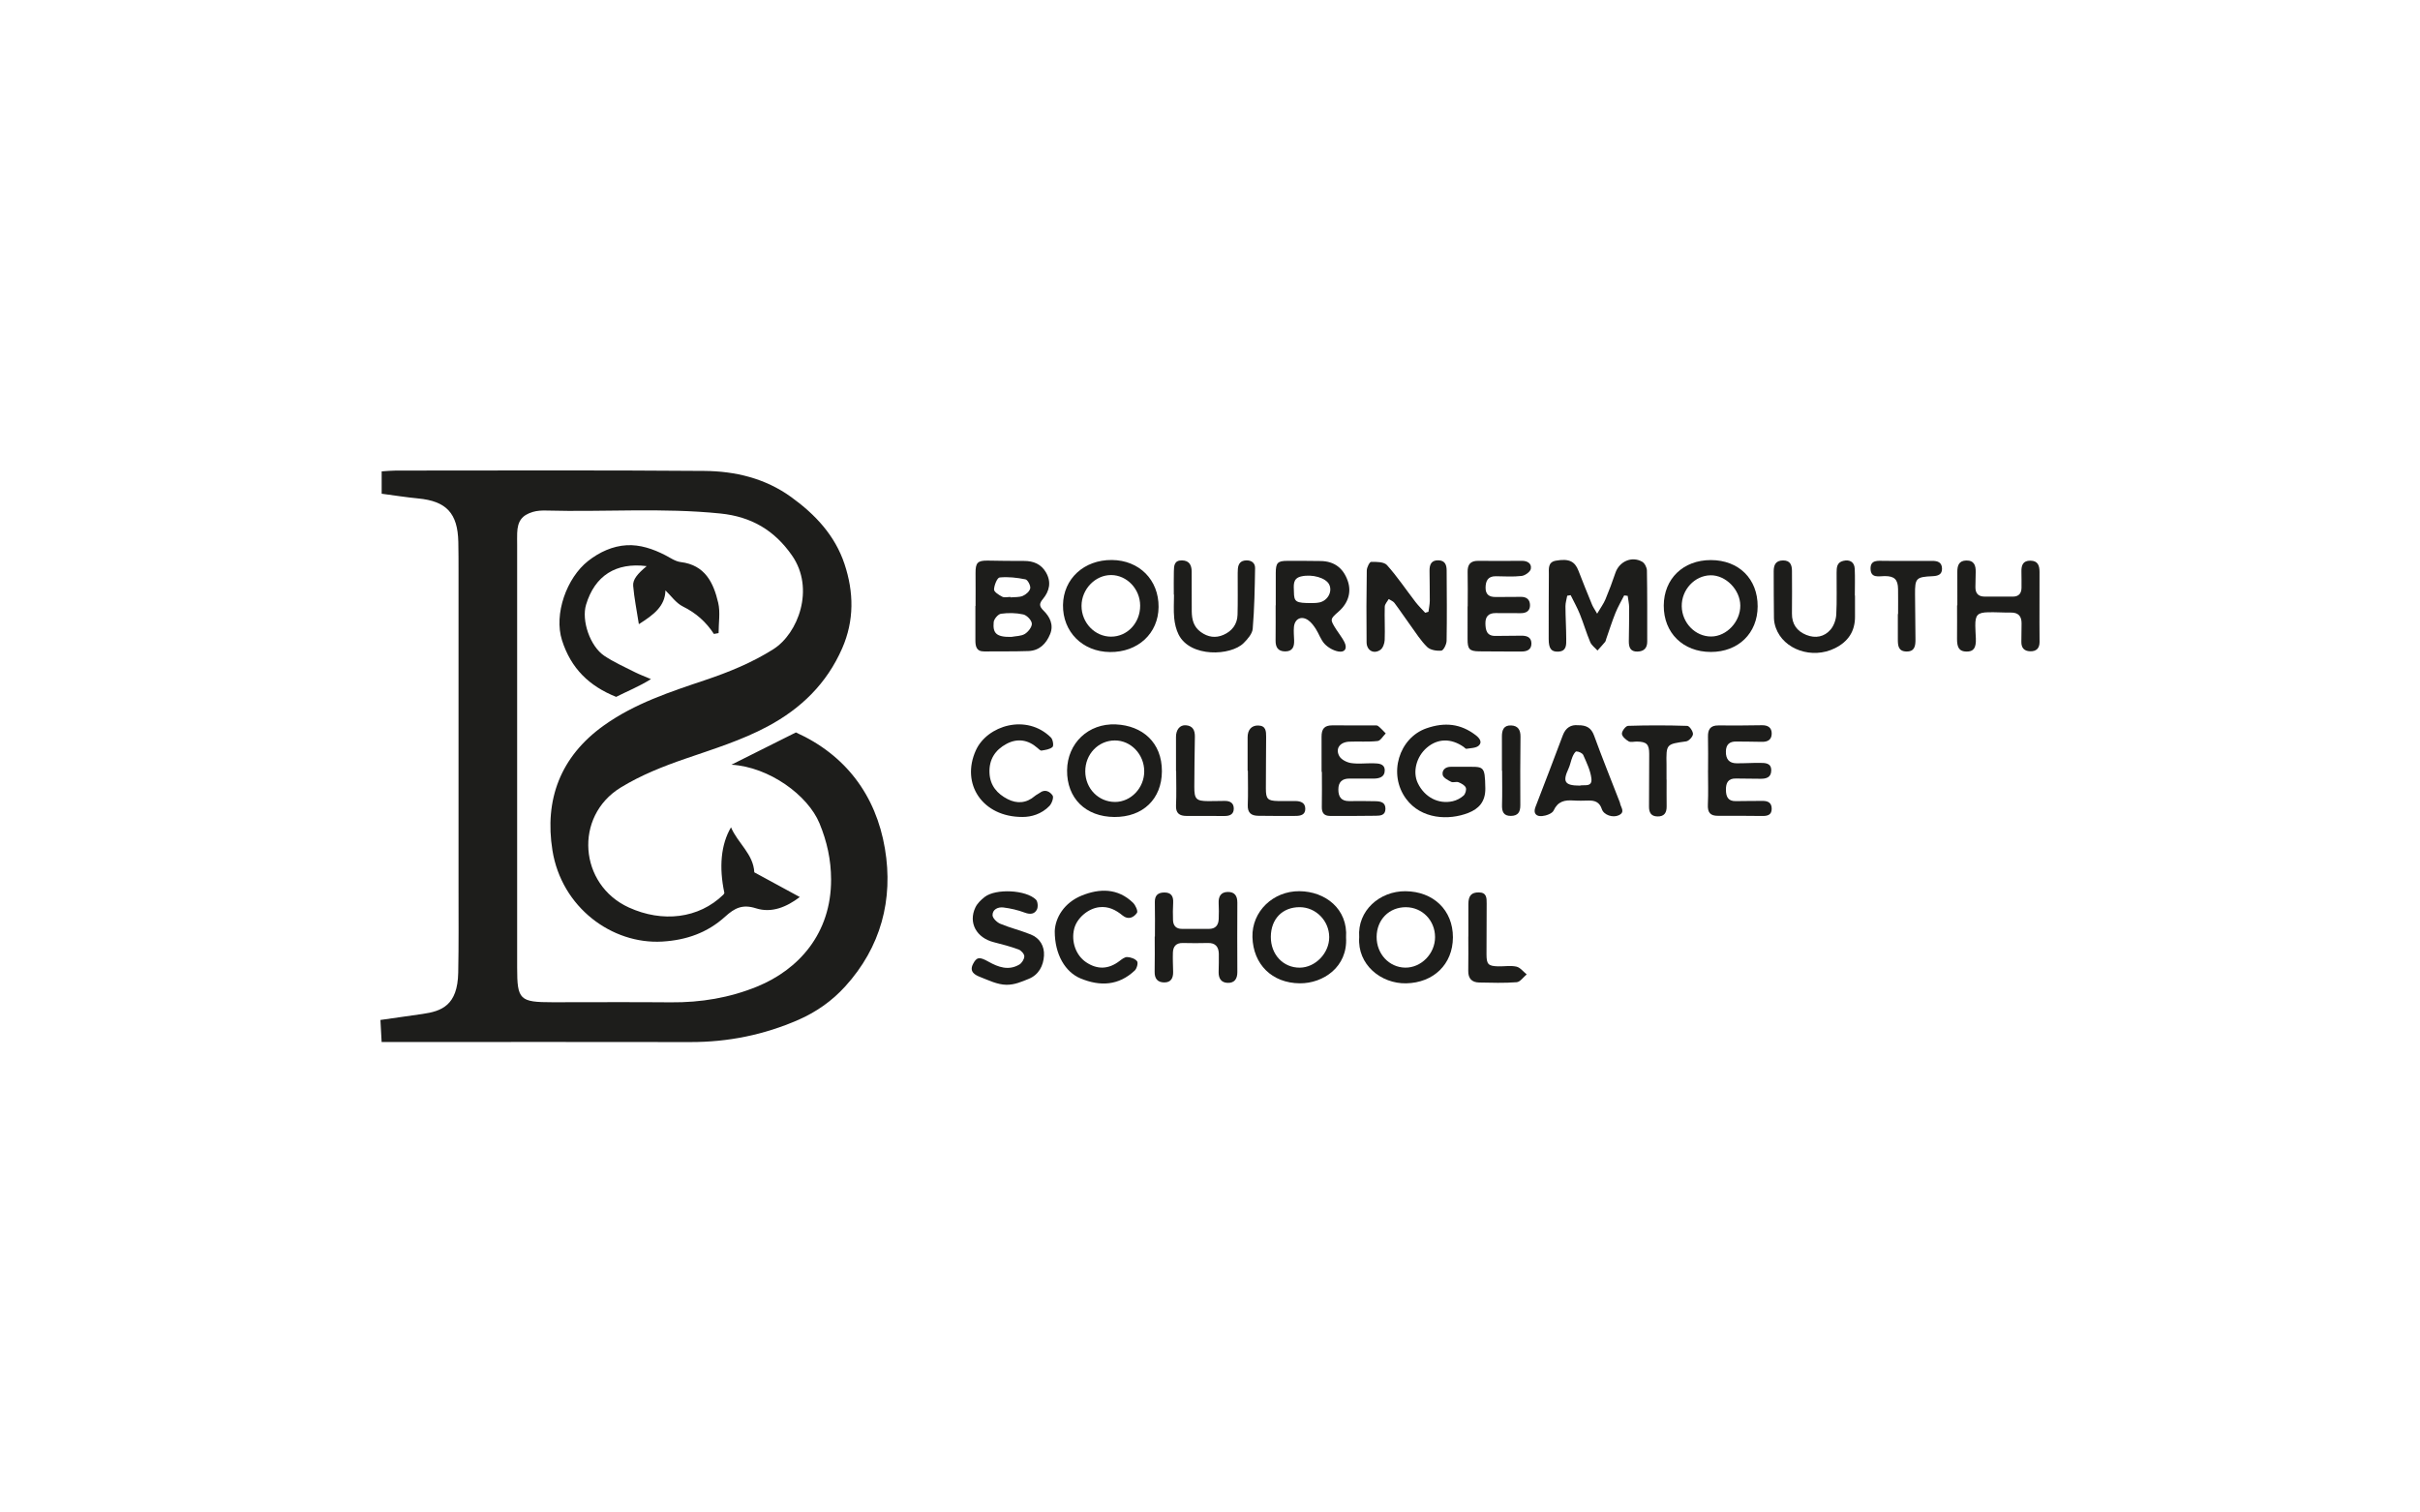 <?xml version="1.0" encoding="utf-8"?>
<!-- Generator: Adobe Illustrator 27.8.0, SVG Export Plug-In . SVG Version: 6.00 Build 0)  -->
<svg version="1.1" id="Layer_1" xmlns="http://www.w3.org/2000/svg" xmlns:xlink="http://www.w3.org/1999/xlink" x="0px" y="0px"
	 viewBox="0 0 400 250" style="enable-background:new 0 0 400 250;" xml:space="preserve">
<style type="text/css">
	.st0{fill:#1D1D1B;}
</style>
<g>
	<path class="st0" d="M120.897,126.4c3.925-1.965,7.207-3.607,10.659-5.335
		c8.166,3.687,13.216,10.33,14.712,19.194c1.423,8.429-0.671,16.314-6.571,22.798
		c-2.135,2.346-4.717,4.196-7.706,5.503c-5.726,2.503-11.666,3.697-17.902,3.684
		c-16.036-0.033-32.072-0.008-48.107-0.006c-0.851,0-1.702,0-2.902,0
		c-0.067-1.227-0.127-2.344-0.198-3.647c2.4-0.343,4.67-0.667,6.941-0.99
		c3.202-0.456,5.808-1.423,5.917-6.82c0.093-4.595,0.05-9.193,0.051-13.79
		c0.004-17.533,0.003-35.065,0-52.598c0-1.603-0.001-3.208-0.035-4.81
		c-0.101-4.759-1.977-6.75-6.648-7.195c-1.983-0.189-3.953-0.507-6.022-0.779v-3.696
		c0.88-0.052,1.604-0.132,2.328-0.132c16.998-0.002,33.997-0.078,50.994,0.059
		c5.127,0.041,10.071,1.213,14.377,4.325c3.978,2.874,7.232,6.342,8.801,11.057
		c1.548,4.651,1.635,9.334-0.386,13.949c-2.542,5.802-6.768,9.929-12.299,12.89
		c-4.326,2.316-8.977,3.746-13.58,5.333c-3.705,1.277-7.325,2.701-10.715,4.774
		c-7.802,4.771-6.894,16.081,1.334,19.832c5.545,2.528,11.553,1.859,15.635-2.129
		c0.073-0.071,0.106-0.181,0.158-0.273c-0.912-4.258-0.571-8.032,1.095-10.847
		c1.145,2.668,3.686,4.394,3.854,7.439c2.46,1.337,4.86,2.64,7.517,4.084
		c-2.179,1.641-4.63,2.693-7.244,1.862c-2.226-0.709-3.519-0.054-5.082,1.367
		c-2.906,2.642-6.376,3.895-10.405,4.131c-8.303,0.486-16.649-5.636-18.156-15.082
		c-1.329-8.332,1.275-15.481,8.502-20.64c5.113-3.649,10.922-5.54,16.746-7.499
		c3.924-1.32,7.726-2.868,11.261-5.101c4.093-2.586,6.909-9.985,3.104-15.472
		c-2.903-4.187-6.72-6.437-11.855-6.961c-9.592-0.979-19.191-0.226-28.782-0.489
		c-0.735-0.02-1.509,0.017-2.206,0.225c-1.835,0.549-2.528,1.541-2.598,3.498
		c-0.023,0.641-0.004,1.282-0.004,1.924c0,23.305-0,46.611,0,69.916
		c0,5.308,0.413,5.71,5.863,5.71c6.521,0,13.043-0.043,19.564,0.014
		c4.933,0.043,9.696-0.746,14.262-2.615c6.821-2.792,12.235-8.752,12.202-17.713
		c-0.012-3.25-0.674-6.24-1.914-9.252C133.54,131.441,127.127,126.765,120.897,126.4"/>
	<path class="st0" d="M118,104.786c-1.297-1.996-2.969-3.474-5.115-4.533
		c-1.152-0.568-1.98-1.793-2.895-2.666c-0.054,2.607-1.94,4.036-4.394,5.581
		c-0.357-2.306-0.767-4.305-0.939-6.324c-0.091-1.073,0.749-2.03,2.232-3.267
		c-5.086-0.651-8.575,1.571-10.021,6.38c-0.779,2.592,0.644,6.855,3.026,8.448
		c1.574,1.052,3.335,1.829,5.031,2.692c0.74,0.377,1.526,0.663,2.671,1.154
		c-2.04,1.27-3.942,2.007-5.753,2.935c-4.453-1.783-7.456-4.684-8.945-9.336
		c-1.39-4.341,0.768-10.351,4.317-13.133c1.888-1.48,4.066-2.465,6.37-2.595
		c2.181-0.122,4.359,0.606,6.36,1.638c0.835,0.43,1.676,1.036,2.565,1.144
		c4.031,0.487,5.428,3.417,6.2,6.732c0.37,1.588,0.064,3.334,0.064,5.008
		C118.515,104.691,118.257,104.739,118,104.786"/>
	<path class="st0" d="M268.457,98.417c-0.486,0.964-1.039,1.901-1.441,2.899
		c-0.566,1.403-1.019,2.852-1.521,4.281c-0.061,0.173-0.085,0.379-0.195,0.513
		c-0.402,0.485-0.833,0.946-1.253,1.415c-0.408-0.458-0.97-0.851-1.196-1.385
		c-0.643-1.52-1.104-3.115-1.723-4.646c-0.432-1.07-1.005-2.083-1.515-3.121
		c-0.189,0.032-0.378,0.064-0.567,0.096c-0.103,0.583-0.294,1.166-0.292,1.748
		c0.008,1.796,0.122,3.591,0.129,5.387c0.003,0.951,0.096,2.053-1.353,2.107
		c-1.123,0.042-1.547-0.523-1.547-2.085c0.001-3.547-0.002-7.095,0.028-10.642
		c0.008-0.931-0.203-2.067,1.152-2.307c2.165-0.383,3.139,0.095,3.737,1.652
		c0.725,1.885,1.486,3.757,2.253,5.624c0.164,0.398,0.423,0.756,0.838,1.482
		c0.578-0.982,1.061-1.631,1.366-2.355c0.605-1.439,1.15-2.906,1.651-4.385
		c0.638-1.884,2.693-2.823,4.423-1.848c0.416,0.234,0.779,0.953,0.788,1.456
		c0.069,3.914,0.047,7.83,0.05,11.746c0.001,1.067-0.534,1.619-1.603,1.651
		c-1.216,0.036-1.447-0.755-1.439-1.729c0.017-1.842,0.069-3.685,0.055-5.528
		c-0.005-0.651-0.157-1.301-0.242-1.952C268.846,98.468,268.652,98.443,268.457,98.417"/>
	<path class="st0" d="M161.251,100.159c0-1.793,0.015-3.587-0.004-5.38
		c-0.018-1.772,0.328-2.141,2.044-2.116c1.978,0.028,3.955,0.071,5.932,0.056
		c1.594-0.012,2.883,0.515,3.689,1.936c0.886,1.563,0.553,3.04-0.527,4.351
		c-0.612,0.741-0.662,1.174,0.103,1.924c1.037,1.015,1.713,2.35,1.088,3.879
		c-0.649,1.588-1.771,2.738-3.588,2.803c-2.435,0.086-4.875,0.041-7.312,0.065
		c-1.313,0.013-1.452-0.869-1.454-1.862c-0.004-1.885-0.001-3.77-0.001-5.655
		C161.231,100.16,161.241,100.16,161.251,100.159 M167.164,105.275
		c0.756-0.147,1.624-0.114,2.236-0.493c0.56-0.346,1.199-1.168,1.152-1.724
		c-0.048-0.558-0.83-1.367-1.418-1.498c-1.185-0.264-2.475-0.281-3.681-0.113
		c-0.476,0.067-1.162,0.87-1.207,1.386C164.093,104.586,164.585,105.33,167.164,105.275
		 M167.022,98.67l0.005,0.073c0.684-0.068,1.428,0.007,2.034-0.248
		c0.517-0.217,1.143-0.767,1.226-1.254c0.078-0.457-0.415-1.402-0.789-1.478
		c-1.398-0.283-2.866-0.455-4.272-0.311c-0.4,0.041-0.902,1.283-0.922,1.987
		c-0.011,0.397,0.813,0.92,1.358,1.195C166.028,98.82,166.563,98.67,167.022,98.67"/>
	<path class="st0" d="M236.112,101.124c0.076-0.608,0.211-1.214,0.216-1.823
		c0.014-1.658-0.035-3.316-0.042-4.973c-0.004-0.982,0.272-1.745,1.47-1.714
		c1.13,0.029,1.355,0.804,1.36,1.699c0.022,3.869,0.059,7.738-0.009,11.605
		c-0.01,0.576-0.507,1.586-0.859,1.623c-0.772,0.081-1.831-0.091-2.349-0.595
		c-1.074-1.045-1.885-2.363-2.778-3.589c-0.892-1.225-1.728-2.492-2.638-3.703
		c-0.215-0.287-0.628-0.427-0.949-0.635c-0.227,0.417-0.637,0.829-0.65,1.253
		c-0.056,1.84,0.06,3.685-0.012,5.524c-0.022,0.562-0.293,1.329-0.714,1.62
		c-1.095,0.756-2.263,0.103-2.277-1.246c-0.041-3.96-0.034-7.921,0.031-11.881
		c0.008-0.501,0.463-1.413,0.719-1.417c0.893-0.01,2.132-0.011,2.622,0.536
		c1.708,1.909,3.144,4.06,4.712,6.097c0.486,0.631,1.065,1.189,1.6,1.78
		C235.749,101.233,235.93,101.179,236.112,101.124"/>
	<path class="st0" d="M210.869,100.066c0-1.796-0.006-3.591,0.001-5.387
		c0.007-1.649,0.317-1.973,1.912-1.975c1.841-0.003,3.683-0.003,5.525,0.028
		c2.217,0.038,3.698,1.137,4.451,3.255c0.652,1.832,0.117,3.675-1.473,5.074
		c-1.476,1.299-1.481,1.302-0.41,2.996c0.441,0.697,0.981,1.342,1.343,2.076
		c0.513,1.038,0.103,1.745-0.998,1.551c-0.813-0.143-1.689-0.64-2.262-1.241
		c-0.645-0.676-0.942-1.672-1.464-2.481c-0.342-0.529-0.741-1.077-1.244-1.435
		c-1.127-0.801-2.245-0.269-2.376,1.103c-0.069,0.728,0.007,1.471,0.032,2.207
		c0.036,1.055-0.254,1.847-1.498,1.833c-1.182-0.013-1.581-0.708-1.567-1.805
		c0.024-1.934,0.007-3.867,0.007-5.801C210.854,100.066,210.862,100.066,210.869,100.066
		 M216.842,99.683c0.17-0.013,0.733,0.009,1.264-0.108c1.379-0.304,2.167-1.816,1.592-2.967
		c-0.548-1.097-2.785-1.752-4.628-1.331c-1.469,0.335-1.21,1.537-1.198,2.558
		C213.893,99.508,214.169,99.683,216.842,99.683"/>
	<path class="st0" d="M176.377,127.319c0.051-4.451,3.495-7.792,8.073-7.582
		c4.361,0.2,7.624,2.976,7.6,7.756c-0.022,4.576-3.142,7.577-7.851,7.548
		C179.442,135.013,176.325,131.936,176.377,127.319 M184.325,132.555c2.606-0.01,4.8-2.315,4.804-5.047
		c0.005-2.817-2.206-5.137-4.876-5.119c-2.731,0.018-4.882,2.279-4.869,5.119
		C179.397,130.343,181.573,132.565,184.325,132.555"/>
	<path class="st0" d="M183.787,92.561c4.526,0.041,7.751,3.291,7.714,7.774
		c-0.036,4.366-3.418,7.494-8.044,7.441c-4.534-0.052-7.815-3.344-7.754-7.779
		C175.763,95.664,179.182,92.519,183.787,92.561 M188.456,100.106
		c-0.006-2.736-2.171-5.029-4.774-5.055c-2.636-0.026-4.911,2.327-4.918,5.088
		c-0.007,2.79,2.206,5.099,4.882,5.095C186.337,105.23,188.462,102.965,188.456,100.106"/>
	<path class="st0" d="M290.522,100.233c-0.017,4.442-3.198,7.534-7.746,7.529
		c-4.6-0.006-7.796-3.158-7.774-7.668c0.022-4.433,3.211-7.519,7.771-7.519
		C287.403,92.575,290.539,95.675,290.522,100.233 M282.849,105.21c2.542-0.017,4.824-2.446,4.804-5.116
		c-0.02-2.622-2.406-5.046-4.926-5.004c-2.62,0.043-4.798,2.391-4.753,5.125
		C278.018,102.966,280.226,105.227,282.849,105.21"/>
	<path class="st0" d="M224.661,154.9c-0.325-4.403,3.414-7.623,7.65-7.59
		c4.614,0.036,7.853,3.139,7.84,7.623c-0.012,4.446-3.199,7.513-7.73,7.602
		C228.293,162.618,224.333,159.472,224.661,154.9 M232.373,149.952
		c-2.772-0.006-4.811,2.062-4.832,4.898c-0.02,2.805,2.052,5.046,4.707,5.09
		c2.653,0.045,4.958-2.304,4.952-5.046C237.195,152.127,235.076,149.958,232.373,149.952"/>
	<path class="st0" d="M241.894,126.744c3.383,0.021,3.541-0.365,3.614,3.536
		c0.043,2.248-1.107,3.418-2.804,4.084c-3.215,1.262-7.778,1.075-10.29-2.323
		c-3.029-4.098-1.173-10.085,3.369-11.66c3.02-1.047,5.658-0.776,8.167,1.16
		c0.623,0.481,1.092,1.145,0.469,1.707c-0.465,0.419-1.341,0.398-2.043,0.523
		c-0.125,0.022-0.291-0.202-0.441-0.307c-2.09-1.463-4.293-1.42-6.092,0.12
		c-1.74,1.489-2.382,4.012-1.491,5.865c1.108,2.305,3.384,3.524,5.772,2.986
		c0.642-0.144,1.302-0.494,1.79-0.931c0.3-0.269,0.511-0.978,0.365-1.317
		c-0.173-0.402-0.74-0.705-1.202-0.888c-0.359-0.142-0.886,0.1-1.216-0.069
		c-0.542-0.275-1.311-0.684-1.398-1.147c-0.147-0.781,0.439-1.351,1.359-1.34
		C240.513,126.752,241.204,126.744,241.894,126.744"/>
	<path class="st0" d="M222.488,154.952c0.301,4.898-3.806,7.611-7.64,7.581
		c-4.608-0.035-7.715-3.142-7.833-7.65c-0.111-4.238,3.431-7.612,7.756-7.578
		C219.071,147.338,222.809,150.247,222.488,154.952 M214.836,149.947
		c-2.856-0.012-4.763,1.94-4.782,4.898c-0.019,2.929,2.057,5.134,4.806,5.1
		c2.575-0.031,4.856-2.411,4.845-5.055C219.692,152.188,217.496,149.958,214.836,149.947"/>
	<path class="st0" d="M323.529,100.057c0-1.84,0.008-3.68-0.003-5.52
		c-0.006-1.032,0.245-1.866,1.477-1.89c1.318-0.026,1.59,0.841,1.559,1.934
		c-0.023,0.827-0.042,1.655-0.047,2.483c-0.006,1.006,0.481,1.546,1.511,1.548
		c1.564,0.003,3.128,0.014,4.693,0.004c0.97-0.006,1.414-0.547,1.416-1.486
		c0.002-0.874,0.008-1.749-0.014-2.623c-0.026-1.045,0.227-1.845,1.488-1.832
		c1.25,0.013,1.503,0.84,1.502,1.862c-0.001,2.807-0.009,5.613-0.01,8.42
		c-0,1.058,0.02,2.116,0.016,3.173c-0.004,1.009-0.512,1.545-1.533,1.524
		c-1.021-0.021-1.493-0.579-1.475-1.586c0.017-1.012,0.032-2.024,0.035-3.036
		c0.004-1.17-0.525-1.794-1.76-1.779c-1.241,0.015-2.484-0.076-3.724-0.051
		c-1.799,0.036-2.179,0.449-2.163,2.234c0.006,0.689,0.058,1.378,0.088,2.067
		c0.07,1.61-0.368,2.222-1.572,2.198c-1.14-0.023-1.552-0.622-1.536-2.127
		c0.02-1.839,0.005-3.678,0.005-5.518C323.498,100.057,323.514,100.057,323.529,100.057"/>
	<path class="st0" d="M260.818,119.874c1.41-0.022,2.202,0.435,2.664,1.703
		c1.316,3.619,2.761,7.191,4.155,10.782c0.05,0.129,0.117,0.256,0.137,0.39
		c0.1,0.687,0.936,1.469-0.214,2.009c-0.965,0.453-2.469-0.029-2.795-1.022
		c-0.378-1.155-1.146-1.44-2.212-1.411c-0.828,0.022-1.66,0.046-2.484-0.01
		c-1.43-0.099-2.564,0.12-3.268,1.65c-0.238,0.516-1.255,0.876-1.946,0.931
		c-0.884,0.071-1.483-0.413-1.06-1.506c1.525-3.944,3.036-7.894,4.522-11.852
		C258.795,120.261,259.687,119.759,260.818,119.874 M261.119,129.855
		c0.632-0.212,2.108,0.366,1.921-1.191c-0.159-1.325-0.795-2.61-1.341-3.859
		c-0.141-0.322-0.736-0.593-1.127-0.6c-0.22-0.004-0.516,0.552-0.662,0.903
		c-0.262,0.634-0.37,1.335-0.659,1.954C258.253,129.207,258.622,129.851,261.119,129.855"/>
	<path class="st0" d="M190.895,154.8c0-1.887,0.034-3.776-0.013-5.662
		c-0.028-1.13,0.507-1.608,1.564-1.618c1.135-0.01,1.524,0.619,1.467,1.686
		c-0.051,0.963-0.064,1.932-0.025,2.895c0.037,0.912,0.511,1.442,1.491,1.433
		c1.473-0.013,2.946-0.01,4.419,0.003c1.104,0.01,1.597-0.602,1.642-1.621
		c0.038-0.873,0.033-1.75-0.009-2.623c-0.053-1.096,0.354-1.846,1.51-1.862
		c1.126-0.015,1.59,0.639,1.579,1.784c-0.034,3.821-0.006,7.642-0,11.463
		c0.002,1.084-0.442,1.823-1.612,1.78c-1.081-0.04-1.496-0.762-1.481-1.78
		c0.014-1.012,0.06-2.026,0.032-3.037c-0.031-1.135-0.555-1.803-1.797-1.773
		c-1.38,0.034-2.763,0.037-4.143,0.001c-1.122-0.029-1.615,0.57-1.65,1.588
		c-0.036,1.056,0.017,2.115,0.039,3.173c0.021,1.015-0.34,1.761-1.463,1.756
		c-1.125-0.006-1.619-0.644-1.593-1.787c0.043-1.932,0.011-3.866,0.011-5.799
		C190.873,154.8,190.884,154.8,190.895,154.8"/>
	<path class="st0" d="M282.323,127.325c0-1.84,0.034-3.681-0.012-5.521
		c-0.031-1.238,0.388-1.911,1.732-1.897c2.392,0.026,4.786,0.006,7.178-0.033
		c1.009-0.016,1.643,0.398,1.623,1.416c-0.021,1.042-0.726,1.364-1.704,1.328
		c-1.379-0.05-2.761-0.019-4.141-0.05c-1.143-0.025-1.711,0.51-1.729,1.651
		c-0.019,1.271,0.546,1.935,1.759,1.945c1.288,0.011,2.576-0.077,3.863-0.066
		c0.877,0.008,1.895-0.008,1.875,1.266c-0.018,1.156-0.853,1.38-1.833,1.359
		c-1.334-0.029-2.669-0.009-4.003-0.042c-1.305-0.033-1.663,0.74-1.654,1.857
		c0.009,1.092,0.308,1.91,1.634,1.881c1.472-0.033,2.945-0.017,4.418-0.036
		c0.925-0.012,1.534,0.327,1.513,1.345c-0.022,1.015-0.743,1.149-1.538,1.146
		c-2.439-0.01-4.878-0.056-7.317-0.027c-1.335,0.016-1.756-0.577-1.695-1.866
		c0.088-1.882,0.023-3.772,0.023-5.658C282.317,127.325,282.32,127.325,282.323,127.325"/>
	<path class="st0" d="M166.356,162.775c-1.497-0.02-2.919-0.731-4.312-1.274
		c-0.849-0.331-1.881-0.843-1.222-2.147c0.611-1.208,1.095-1.222,2.568-0.395
		c1.602,0.9,3.315,1.52,5.084,0.479c0.422-0.249,0.83-0.895,0.835-1.364
		c0.004-0.386-0.524-0.976-0.943-1.131c-1.332-0.491-2.714-0.857-4.094-1.204
		c-2.881-0.725-4.257-3.216-3.046-5.755c0.318-0.667,0.928-1.251,1.524-1.719
		c1.816-1.427,6.834-1.197,8.48,0.436c0.312,0.31,0.378,1.208,0.162,1.634
		c-0.391,0.77-1.12,0.848-2.011,0.513c-1.126-0.424-2.333-0.701-3.528-0.852
		c-0.866-0.11-1.808,0.303-1.796,1.275c0.006,0.492,0.728,1.19,1.282,1.42
		c1.641,0.682,3.388,1.106,5.038,1.769c1.523,0.611,2.277,1.951,2.183,3.509
		c-0.1,1.664-0.865,3.156-2.52,3.826C168.914,162.25,167.721,162.793,166.356,162.775"/>
	<path class="st0" d="M242.595,100.238c0-1.889,0.034-3.778-0.012-5.666
		c-0.031-1.264,0.456-1.886,1.769-1.87c2.395,0.029,4.791,0.017,7.187-0.002
		c0.948-0.008,1.666,0.452,1.487,1.344c-0.097,0.485-0.954,1.089-1.525,1.156
		c-1.409,0.165-2.85,0.057-4.278,0.047c-1.282-0.009-1.66,0.771-1.673,1.881
		c-0.014,1.114,0.579,1.565,1.649,1.548c1.382-0.022,2.764,0.015,4.145-0.02
		c0.966-0.025,1.533,0.429,1.551,1.353c0.018,0.967-0.625,1.352-1.551,1.342
		c-1.382-0.015-2.764-0.005-4.146-0.014c-1.153-0.007-1.694,0.582-1.674,1.711
		c0.02,1.093,0.206,2.072,1.625,2.065c1.427-0.008,2.855-0.023,4.282-0.039
		c0.859-0.009,1.644,0.192,1.694,1.196c0.052,1.051-0.652,1.425-1.626,1.419
		c-2.349-0.014-4.699,0.009-7.048-0.028c-1.582-0.025-1.881-0.393-1.875-2.034
		c0.007-1.796,0.001-3.593,0.001-5.389C242.583,100.238,242.589,100.238,242.595,100.238"/>
	<path class="st0" d="M194.018,98.293c0-1.288-0.026-2.576,0.009-3.863
		c0.023-0.886,0.035-1.823,1.34-1.802c1.221,0.019,1.588,0.803,1.603,1.818
		c0.032,2.207-0.019,4.415,0.014,6.622c0.02,1.316,0.292,2.521,1.481,3.389
		c1.201,0.876,2.465,1.049,3.764,0.479c1.398-0.613,2.279-1.738,2.323-3.315
		c0.059-2.114,0.021-4.231,0.027-6.346c0.001-0.413-0.006-0.828,0.027-1.24
		c0.067-0.836,0.439-1.37,1.368-1.406c0.919-0.036,1.492,0.455,1.479,1.276
		c-0.054,3.344-0.113,6.693-0.392,10.022c-0.07,0.833-0.846,1.716-1.503,2.37
		c-2.127,2.118-8.81,2.412-10.74-1.399c-0.421-0.831-0.646-1.812-0.736-2.746
		c-0.123-1.276-0.031-2.573-0.031-3.861H194.018z"/>
	<path class="st0" d="M218.443,127.583c0-1.931,0.011-3.861-0.004-5.792
		c-0.01-1.331,0.48-1.892,1.764-1.897c2.255-0.008,4.51,0.004,6.765,0.015
		c0.275,0.001,0.626-0.057,0.808,0.085c0.464,0.359,0.852,0.815,1.271,1.232
		c-0.446,0.439-0.855,1.203-1.344,1.258c-1.546,0.174-3.123,0.04-4.685,0.106
		c-1.536,0.065-2.337,1.134-1.649,2.384c0.32,0.582,1.241,1.049,1.952,1.154
		c1.214,0.181,2.478,0.005,3.72,0.039c0.825,0.023,1.836,0.05,1.84,1.171
		c0.004,1.125-0.926,1.355-1.875,1.359c-1.334,0.006-2.669-0.015-4.004-0.005
		c-1.169,0.009-1.78,0.577-1.787,1.786c-0.007,1.212,0.465,1.938,1.768,1.936
		c1.473-0.003,2.947-0.031,4.418,0.019c0.8,0.027,1.615,0.17,1.597,1.279
		c-0.018,1.072-0.849,1.113-1.568,1.126c-2.53,0.044-5.062,0.031-7.593,0.027
		c-0.979-0.001-1.376-0.507-1.356-1.489c0.04-1.931,0.011-3.863,0.011-5.794
		C218.477,127.583,218.46,127.583,218.443,127.583"/>
	<path class="st0" d="M306.611,98.441c0,1.15-0.008,2.301,0.002,3.451c0.021,2.474-1.157,4.185-3.336,5.26
		c-3.752,1.851-8.458,0.232-9.751-3.373c-0.183-0.51-0.301-1.073-0.31-1.613
		c-0.04-2.576-0.03-5.153-0.042-7.73c-0.005-1.061,0.337-1.801,1.563-1.801
		c1.194,0,1.451,0.782,1.456,1.744c0.013,2.347,0.024,4.693-0.003,7.039
		c-0.02,1.74,0.826,2.907,2.37,3.53c1.506,0.608,2.986,0.338,4.027-0.898
		c0.541-0.643,0.882-1.626,0.929-2.477c0.127-2.294,0.033-4.599,0.056-6.899
		c0.009-0.83,0.008-1.701,1.092-1.966c1.093-0.267,1.853,0.197,1.904,1.316
		c0.066,1.469,0.016,2.944,0.016,4.416C306.593,98.441,306.602,98.441,306.611,98.441"/>
	<path class="st0" d="M174.338,153.908c0.093-2.224,1.54-4.693,4.458-5.88
		c2.935-1.195,5.977-1.253,8.487,1.197c0.407,0.397,0.843,1.376,0.647,1.66
		c-0.531,0.772-1.443,1.202-2.368,0.444c-1.142-0.935-2.341-1.558-3.893-1.374
		c-1.808,0.215-3.681,1.785-4.123,3.584c-0.518,2.108,0.292,4.371,1.97,5.505
		c1.855,1.254,3.716,1.179,5.497-0.176c0.393-0.299,0.879-0.695,1.306-0.675
		c0.574,0.027,1.313,0.275,1.63,0.695c0.206,0.273-0.04,1.201-0.379,1.522
		c-2.655,2.509-5.716,2.663-8.961,1.319C176.115,160.699,174.333,157.818,174.338,153.908"/>
	<path class="st0" d="M168.992,135.037c-6.578,0.02-10.232-5.45-7.682-11.038
		c1.861-4.079,8.358-6.104,12.403-2.088c0.323,0.32,0.481,1.353,0.258,1.558
		c-0.429,0.396-1.177,0.485-1.811,0.594c-0.197,0.034-0.473-0.253-0.678-0.433
		c-1.557-1.372-3.326-1.631-5.115-0.675c-1.866,0.997-2.921,2.582-2.813,4.827
		c0.099,2.087,1.285,3.426,2.99,4.302c1.539,0.791,3.112,0.698,4.502-0.506
		c0.241-0.208,0.554-0.33,0.808-0.525c0.887-0.685,1.702-0.197,2.133,0.441
		c0.219,0.323-0.133,1.311-0.521,1.716C172.156,134.577,170.435,135.049,168.992,135.037"/>
	<path class="st0" d="M275.474,128.868c0,1.471-0.015,2.943,0.005,4.414
		c0.014,1.05-0.389,1.692-1.516,1.67c-1.065-0.02-1.407-0.659-1.399-1.638
		c0.026-2.896,0.03-5.793,0.032-8.69c0.001-1.608-0.425-2.027-2.041-2.05
		c-0.459-0.007-1.012,0.163-1.356-0.036c-0.481-0.277-1.102-0.817-1.114-1.258
		c-0.011-0.446,0.636-1.292,1.015-1.304c3.26-0.104,6.527-0.102,9.787,0.005
		c0.356,0.012,0.968,0.902,0.944,1.357c-0.023,0.436-0.676,1.143-1.126,1.205
		c-3.304,0.462-3.307,0.421-3.245,3.843c0.015,0.827,0.002,1.655,0.002,2.483H275.474z"/>
	<path class="st0" d="M313.734,101.498c0-1.382,0.018-2.764-0.005-4.146
		c-0.027-1.592-0.622-2.133-2.207-2.129c-0.964,0.003-2.275,0.385-2.338-1.15
		c-0.065-1.611,1.26-1.367,2.305-1.366c2.625,0.003,5.251,0.031,7.877,0.005
		c0.911-0.009,1.59,0.229,1.628,1.234c0.04,1.045-0.692,1.255-1.568,1.294
		c-2.707,0.121-2.911,0.338-2.89,2.985c0.019,2.487,0.062,4.973,0.071,7.46
		c0.003,1.014-0.086,2.025-1.482,2.004c-1.394-0.021-1.431-1.03-1.431-2.047v-4.145
		C313.707,101.498,313.721,101.498,313.734,101.498"/>
	<path class="st0" d="M242.704,154.803c0-1.794-0.007-3.588,0.002-5.382
		c0.007-1.384,0.521-1.927,1.731-1.915c1.289,0.012,1.298,0.897,1.293,1.818
		c-0.014,2.806-0.034,5.612-0.027,8.418c0.004,1.65,0.292,1.942,1.922,1.986
		c1.011,0.027,2.06-0.168,3.023,0.046c0.63,0.14,1.136,0.834,1.698,1.28
		c-0.55,0.453-1.074,1.25-1.655,1.295c-2.057,0.16-4.136,0.092-6.205,0.05
		c-1.211-0.024-1.825-0.67-1.8-1.938c0.037-1.885,0.009-3.772,0.009-5.658H242.704z"/>
	<path class="st0" d="M206.218,127.406c0-1.842,0.003-3.685-0.001-5.528
		c-0.003-1.252,0.654-1.992,1.768-1.96c1.263,0.037,1.296,0.954,1.294,1.862
		c-0.008,2.856-0.045,5.712-0.043,8.568c0.001,1.721,0.302,2.018,1.996,2.054
		c0.967,0.02,1.935-0.024,2.902,0c0.851,0.02,1.615,0.272,1.615,1.297c0,0.994-0.788,1.158-1.556,1.165
		c-2.073,0.019-4.146,0.004-6.219-0.02c-1.144-0.014-1.782-0.482-1.732-1.772
		c0.073-1.886,0.019-3.777,0.019-5.666C206.246,127.406,206.232,127.406,206.218,127.406"/>
	<path class="st0" d="M194.382,127.472c0-1.883,0.009-3.767-0.003-5.651
		c-0.008-1.196,0.635-2.016,1.629-1.942c1.163,0.087,1.512,0.843,1.493,1.91
		c-0.049,2.757-0.082,5.515-0.093,8.272c-0.009,2.021,0.318,2.345,2.289,2.357
		c0.919,0.006,1.839-0.035,2.758-0.034c0.836,0.002,1.469,0.314,1.475,1.256
		c0.006,0.964-0.664,1.233-1.482,1.237c-2.115,0.009-4.229,0.005-6.343-0.01
		c-1.139-0.008-1.784-0.429-1.721-1.745c0.09-1.88,0.023-3.767,0.023-5.651
		C194.397,127.472,194.389,127.472,194.382,127.472"/>
	<path class="st0" d="M248.254,127.388c0-1.886,0.007-3.772-0.003-5.658
		c-0.005-1.049,0.291-1.87,1.525-1.822c1.143,0.045,1.556,0.753,1.546,1.854
		c-0.035,3.772-0.061,7.545-0.029,11.317c0.01,1.137-0.385,1.77-1.55,1.784
		c-1.237,0.015-1.507-0.724-1.475-1.816c0.055-1.884,0.015-3.772,0.015-5.659
		C248.273,127.388,248.263,127.388,248.254,127.388"/>
</g>
</svg>
